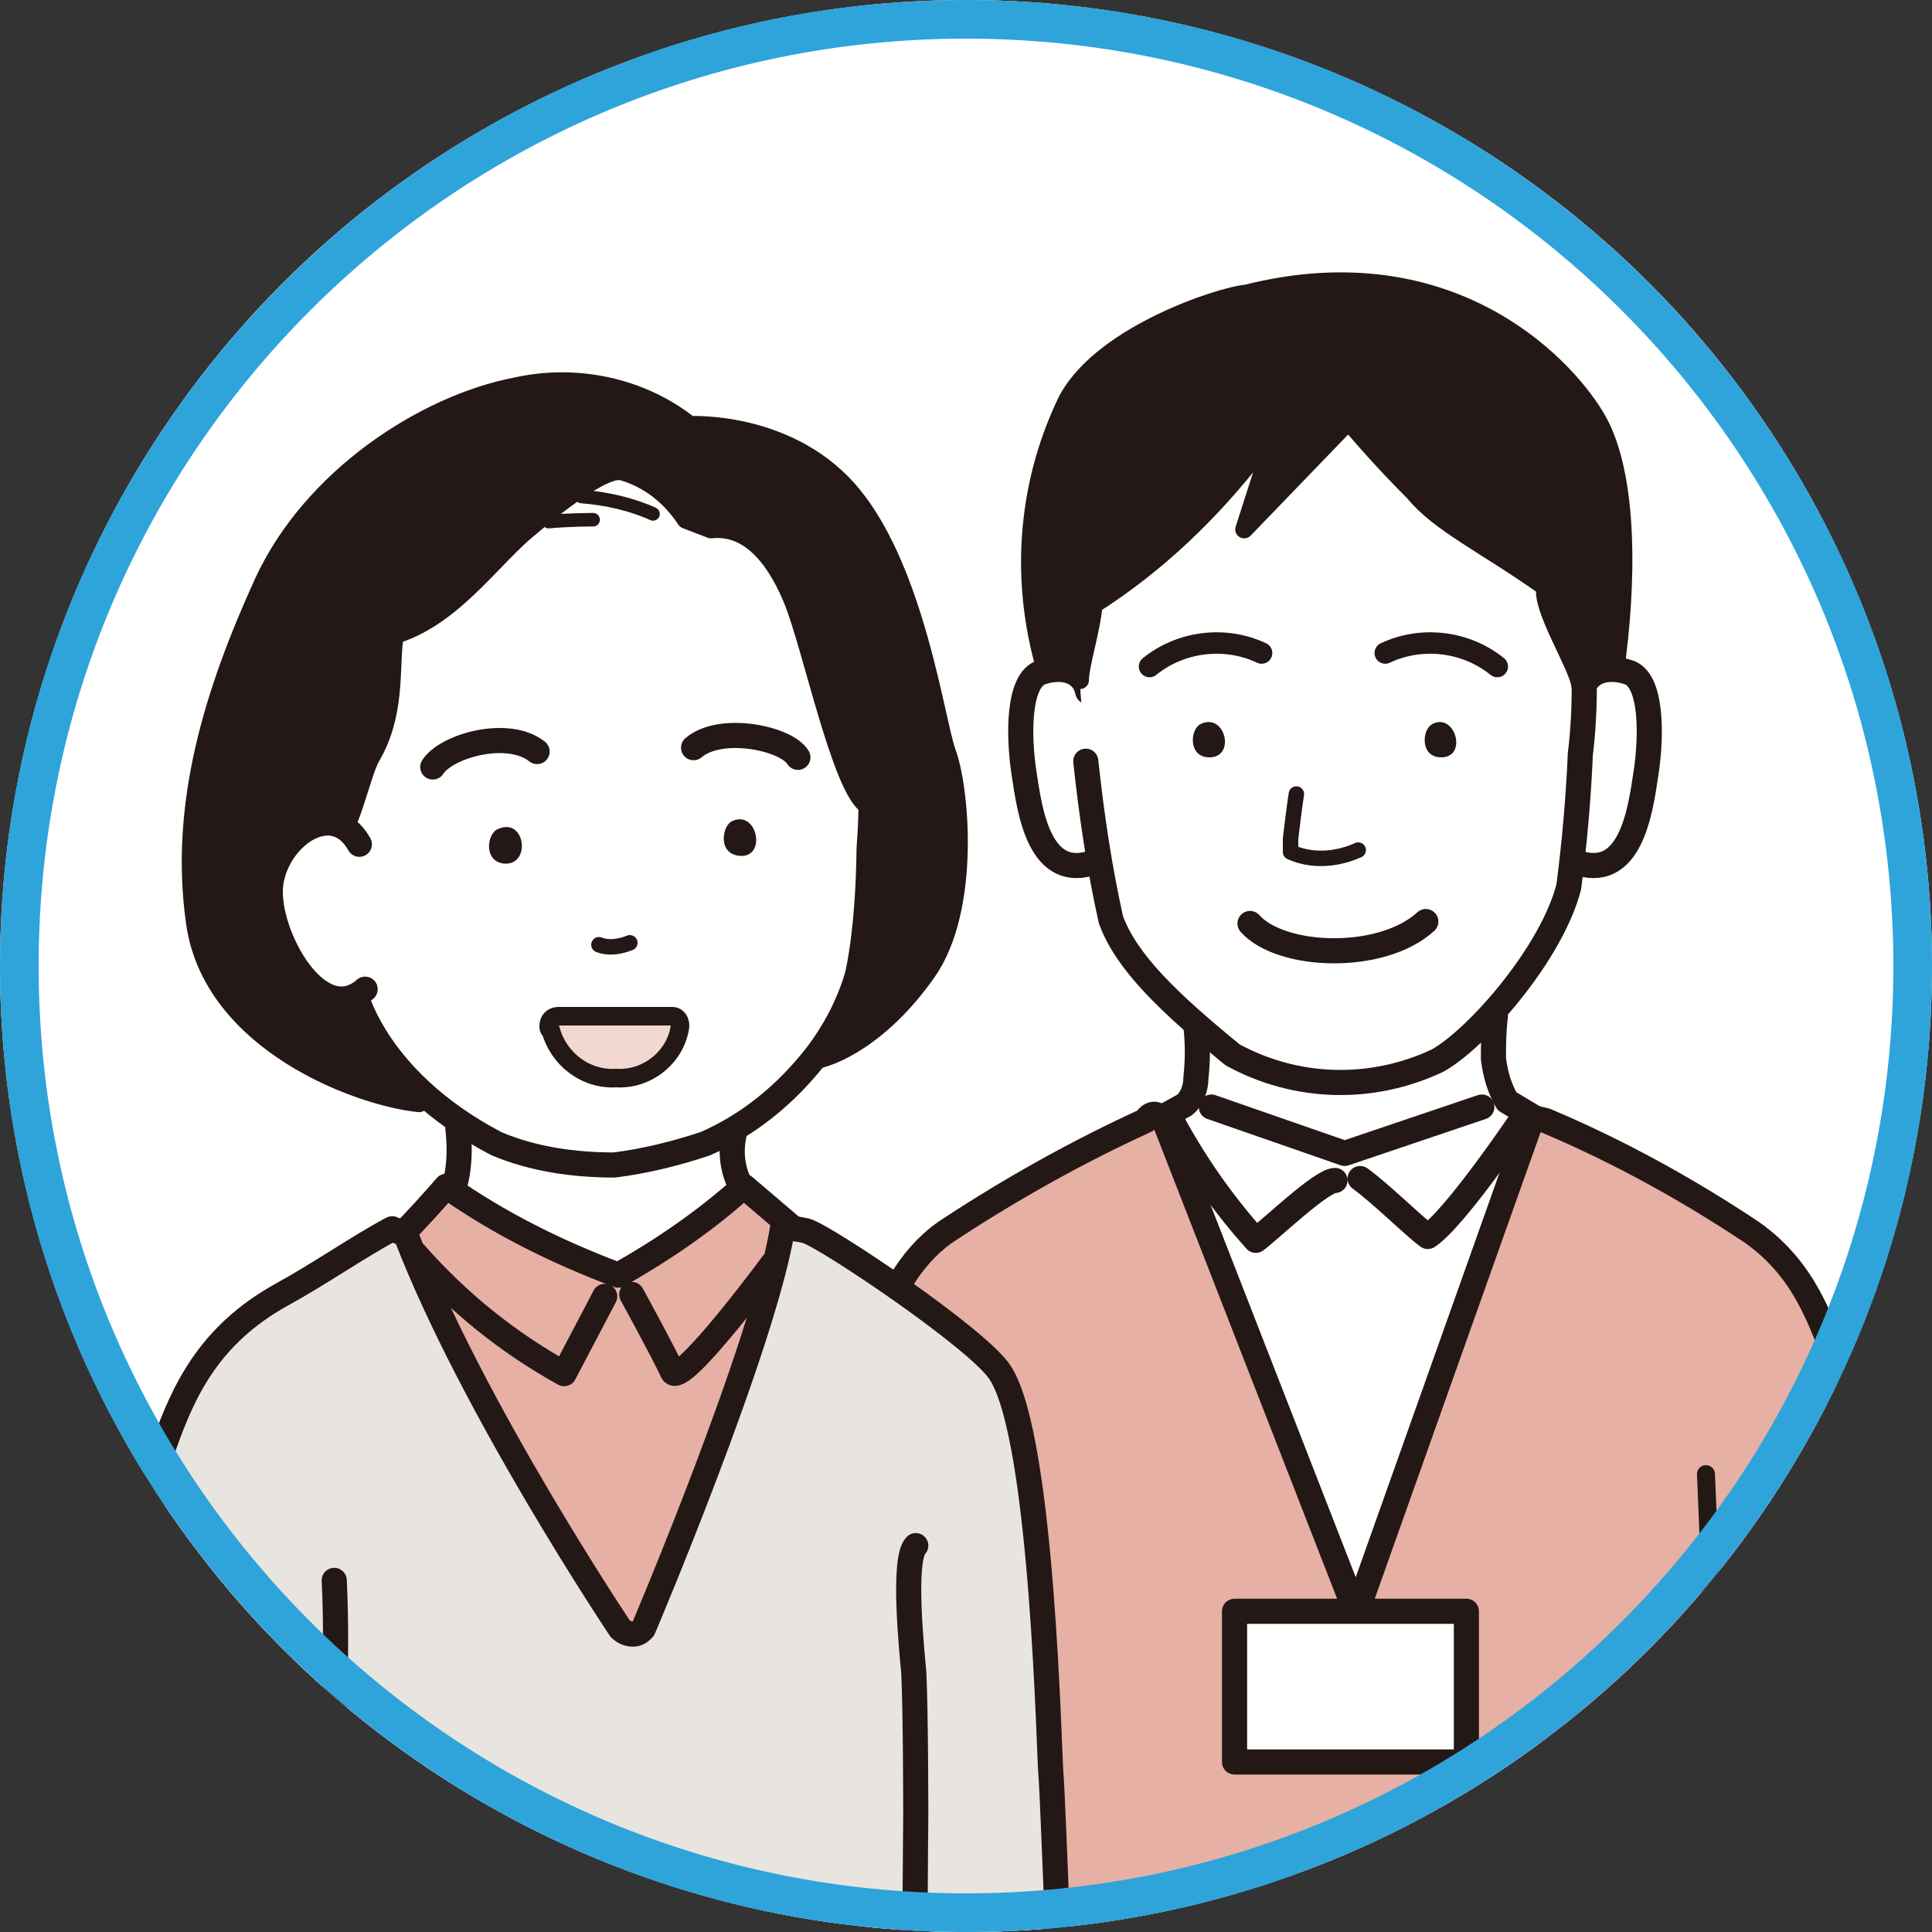 <svg version="1.1" id="レイヤー_1" xmlns="http://www.w3.org/2000/svg" xmlns:xlink="http://www.w3.org/1999/xlink" x="0" y="0" viewBox="0 0 100 100" xml:space="preserve"><rect x="0" y="0" width="100" height="100" fill="#333333" stroke="none"/><style>.st3{fill:#fff;stroke:#231815;stroke-width:.93;stroke-linecap:round;stroke-linejoin:round}.st5,.st6{stroke-width:1.3}.st5{fill:#fff;stroke:#231815;stroke-linecap:round;stroke-linejoin:round}.st6{fill:none}.st6,.st7,.st8{stroke:#231815;stroke-linecap:round;stroke-linejoin:round}.st7{fill:#e7b0a5;stroke-width:1.3}.st8{stroke-width:.93}.st8,.st9{fill:#231815}.st10{fill:none;stroke:#231815;stroke-width:.8;stroke-linecap:round;stroke-linejoin:round}</style><g id="レイヤー_2_1_"><g id="contents"><circle cx="50" cy="50" r="50" fill="#fff"/><defs><circle id="SVGID_1_" cx="50" cy="50" r="50"/></defs><clipPath id="SVGID_2_"><use xlink:href="#SVGID_1_" overflow="visible"/></clipPath><g clip-path="url(#SVGID_2_)"><defs><path id="SVGID_3_" d="M6.2 13.7h92.7v92.7H6.2z"/></defs><clipPath id="SVGID_4_"><use xlink:href="#SVGID_3_" overflow="visible"/></clipPath><g clip-path="url(#SVGID_4_)"><path class="st3" d="M47.5 119.2c0 .7-.5 3.7-.5 3.7s0 3.4.1 3.8c.1.7.4 1.4.7 2 .7 1.4 1.7 2.5 3 3.3l3.5.6-.6-12.9-6.2-.5z"/><path class="st3" d="M49.8 123.4c.3.5.6 1 .7 1.6 0 0 0 3.2.6 3.9s1.9 1.4 2 .9m42.4-12.6c0 .7 1.1 5.5 1.1 5.5s0 3.4-.1 3.8c-.1.7-.4 1.4-.7 2-.7 1.4-1.7 2.5-3.1 3.3l-3.5.6.6-12.9 5.7-2.3z"/><path class="st3" d="M93.8 123.1c-.3.5-.6 1-.7 1.5 0 0 0 3.2-.6 3.9-.6.7-1.9 1.4-2.1.9"/><path d="M53.3 114.8c.1 1.3 0 5.1 0 5.1l.1.8s.3 11.7.7 11.8 35.9.1 36.3 0c.7-7.7-.3-15.7-.3-17.1S71.8 110 71.8 110l-18.5 4.8z" fill="#c29d83" stroke="#231815" stroke-width=".93" stroke-linecap="round" stroke-linejoin="round"/><path class="st5" d="M61.9 53.1c.1.9.1 1.8 0 2.7 0 .5-.2 1.1-.6 1.4l-.9.5v39.4h19.9L80 58.2 78 57c-.4-.7-.6-1.4-.7-2.2 0-.7 0-1.4.1-2.2"/><path class="st6" d="M62.7 57.3l6.9 2.4 7.1-2.4m-7.6 3.8c-.7 0-3.3 2.5-4.1 3.1-1.7-1.9-3.1-3.9-4.3-6.1m18.1-.2s-3.5 5.2-4.9 6.1c-.8-.6-2.4-2.2-3.5-3"/><path class="st7" d="M89.6 111s.1 5.3-.3 6.2-2.3 1.6-4.3 2c-3.9.3-7.8.3-11.8 0-.7-.2-1.6-3.8-2-3.7s-1.1 3.2-2.2 3.7-10.2-.2-12-.5-3-.4-3.4-.7-.6-2.9-.6-2.9c-.1.6-.1 4.6-.2 5.1s-.5.9-1 1c-1.1.1-2.2.1-3.3 0-.9-.1-1.8-.3-2.6-.6-.5-.3-.8-.8-.9-1.3l-.2-6.5c-.7-1.5-.8-17.6-.6-18.1 0-6.5-.9-20.7 1.2-25.8.8-2.1 1.9-4.1 3.8-5.3 3.2-2.1 6.6-4 10.1-5.6 0 0 .4-.8 1 .1l9.9 25.4 9.1-25.6s-.1-.1.7.1c3.8 1.6 7.4 3.6 10.7 5.8 2.8 2 3.5 4.6 4.4 6.7 1.7 4.7 1.7 10.1 2.2 15 .6 5.2.8 10.4 1 15.6.1 4.6.8 8.8-1 13.1 0 0 0 5.5-.7 5.9-1.1.6-.4.5-1.3.5-.6 0-5 1.1-5.5-.6-.2-.8 0-9.2 0-9.2"/><path class="st5" d="M63.9 83.4h12v7.8h-12zm18-47.6c.2-1 1.2-1.4 2.4-1s1.2 3.2.9 5.2-.8 5.7-3.7 4.6m-25.2-8.8c-.2-1-1.2-1.4-2.4-1S52.7 38 53 40s.8 5.7 3.7 4.6"/><path class="st5" d="M56.2 39.4c.3 2.8.7 5.5 1.3 8.2.8 2.2 3 4.3 6.3 7 3.3 1.8 7.2 1.9 10.6.3 2-1.1 5.9-5.5 6.8-9 .3-2.3.5-4.6.6-6.9 0 0 2.8-19.4-12.4-20.5S55.8 34.2 55.8 34.2"/><path class="st8" d="M82.6 21.6c-1.8-3-7.8-9-18.1-6.4-1.3.1-7.8 2.2-9.4 5.8-2 4.3-2.3 9.1-1 13.6.8-.5 1.8.6 1.8.6 0-.8.6-2.6.7-3.9 3.3-2.1 6.1-4.8 8.5-7.9V23l1.1-1.2-1.8 5.6 5.4-5.6c1.1 1.3 2.2 2.5 3.4 3.7 1.3 1.6 3.7 2.7 6.8 4.9-.3 1 1.7 4.1 1.8 5.1.3-.7 1-1 1.7-.8h.1c.6-4.2.8-10.1-1-13.1z"/><path class="st9" d="M62.1 37.5c-.5.3-.6 1.7.5 1.7 1.4 0 .8-2.4-.5-1.7zm12 0c-.5.3-.6 1.7.5 1.7 1.4 0 .7-2.4-.5-1.7z"/><path class="st10" d="M70.3 44c-1.1.5-2.4.6-3.5.1v-.7s.2-1.7.3-2.3"/><path d="M77.5 34.5c-1.6-1.3-3.9-1.6-5.8-.7m-12.2.7c1.6-1.3 3.9-1.6 5.8-.7" stroke-width="1.11" fill="none" stroke="#231815" stroke-linecap="round" stroke-linejoin="round"/><path class="st6" d="M64.7 47.8c1.6 1.8 6.8 2 9.1-.1"/><path d="M89.6 110.1c.1-3.1 0-6.1-.3-9.2-.4-5.6-.6-12.7-.6-12.7 0-2.7-.4-11.9-.4-11.9m-36.1-.2s0 7.6.1 13.4c0 0 .1 17.5.4 23.7" stroke-width=".93" fill="none" stroke="#231815" stroke-linecap="round" stroke-linejoin="round"/><path class="st3" d="M54 124.2c.3 2 .6 5.9.6 6.7s-1.1 5-2.5 5.3-4.5.6-4.5.6L46.2 124l7.8.2zm-45.4 0c-.3 2-.6 5.9-.6 6.7s1.1 5 2.5 5.3 4.5.6 4.5.6l1.4-12.9-7.8.3z"/><path d="M13.5 136.1c0-1.7.6-20.6.6-20.6s10.5-1.3 11.1-1.5 14.2-.9 14.2-.9l8.1 3.3.7 19.6-34.7.1z" fill="#66757b" stroke="#231815" stroke-width=".93" stroke-linecap="round" stroke-linejoin="round"/><path class="st5" d="M38 58.7c-.2.9-.1 1.8.3 2.6l1.1 1.2-8.5 7.4-8.6-7.3s1.1-.9 1.3-1.5c.2-.9.2-1.8.1-2.7"/><path class="st7" d="M23.1 61.4c2.7 1.9 5.7 3.4 8.9 4.6 2.3-1.3 4.5-2.8 6.5-4.6l2.7 2.3-2.1 22.2-13.3-.1L20.7 64c.9-.9 1.7-1.8 2.4-2.6z"/><path d="M7.3 91.3c-.1-5 0-12.6 1.2-16.5 1-2.8 2.3-5.7 6.1-7.8 2-1.1 4-2.5 5.7-3.4l.7.3c3.4 8.9 11.1 20.4 11.1 20.4.3.3.8.4 1.1.1l.1-.1s6.2-14.6 7.2-20.7c0 0 .3-.1 1.2.1s9.1 5.7 10.1 7.4c2.2 3.5 2.5 20 2.6 20.8.1 1.1.5 12.9.7 15s.4 10.4.6 11.8.4 5.7-.3 6c-1.2.3-2.4.5-3.7.6-.7.1-2.8.3-2.8.3s-1.4 0-1.5-1-.4-8.6-.4-8.6c-.9.3-1.8.4-2.8.4-2.5 0-5-.2-7.4-.6-2-.3-3.7.4-6.2.6s-12.4.2-13.2 0c-.1.8.8 7.8-.4 9.5-1.5 1.1-8.7.1-8.7.1-.6-.5-.8-1.6-1.1-3.5s.1-12.6-.2-14.5.3-16.7.3-16.7z" fill="#e8e4df" stroke="#231815" stroke-width="1.3" stroke-linecap="round" stroke-linejoin="round"/><path class="st6" d="M17 114.9c.2-3.2.3-18.4.3-18.4s.1-1.9 0-4.5c-.1-2 .2-6 0-10.2M47.4 80c-.7.7-.2 5.5-.1 6.6.1 2.2.1 7.4.1 7.4s-.1 9.6 0 12.2c0 0 .2 8.4-.6 8.9M40 65.4s-4.8 6.5-5.2 5.6-2.1-4-2.1-4m-1.4.1l-2.1 4c-2.9-1.6-5.5-3.7-7.7-6.2"/><path class="st5" d="M44.8 48.5c-.3 2.3-1.2 4.4-2.6 6.2-1.5 1.9-3.4 3.5-5.7 4.5-1.5.5-3.1.9-4.7 1.1-2.1 0-4.2-.3-6.1-1.1-6.5-3.4-7.4-8.1-7.4-8.1s-1.8-10.4.6-18 7.4-10.8 14.2-10 14.8 10.3 11.7 25.4z"/><path class="st9" d="M25.8 42.9c-.6.2-.8 1.7.3 1.8 1.4.1 1.1-2.4-.3-1.8zm12.1-.4c-.5.2-.8 1.7.4 1.8 1.4.1.9-2.4-.4-1.8z"/><path class="st6" d="M35.9 38.7c1.4-1.2 4.8-.5 5.4.5m-13.5-.3c-1.5-1.2-4.7-.3-5.4.8"/><path class="st10" d="M32.6 48.8c-.5.2-1.1.3-1.6.1"/><path d="M30.1 25.7c1.3.1 2.6.4 3.7.9m-5.4.4c1-.1 2.3-.1 2.3-.1" stroke-width=".7" fill="none" stroke="#231815" stroke-linecap="round" stroke-linejoin="round"/><path class="st8" d="M49 38.9c-.6-1.8-1.6-9.2-4.8-13.2S35.7 22 35.7 22c-2.5-2-5.9-2.7-9-2-4.7.9-10.6 4.7-13.1 10.2s-4.4 11.4-3.5 17.6 8.5 9 11.6 9.3c-1.7-1.3-2.9-3-3.5-5-.7-2.8-1-5.6-.9-8.5.8-.4 1.4-3.5 1.9-4.4 1.3-2.2 1-4.5 1.2-6.1h-1.2c3.6-.3 5.9-3.8 8-5.6s4.2-3.3 5-3.1c1.4.4 2.5 1.3 3.3 2.5l1.3.5c1.8-.2 3.2 1.2 4.2 3.6s2.5 9.8 3.9 10.7c0 .1 0 .9-.1 2.2-.1 7.9-1.7 10.2-2.8 11 1.1-.1 3.7-1.3 6-4.6s1.7-9.6 1-11.4z"/><path d="M34.8 52.6h-5.9c-.3 0-.5.2-.5.5 0 .1 0 .2.1.2.4 1.5 1.8 2.6 3.4 2.5 1.6.1 3.1-1.1 3.3-2.7 0-.2-.1-.5-.4-.5z" fill="#f3d8d2" stroke="#231815" stroke-width=".96" stroke-linecap="round" stroke-linejoin="round"/><path class="st5" d="M18.6 43.7c-1.4-2.5-4.4-.3-4.6 2.2s2.5 7.4 4.9 5.3"/></g></g><path d="M50 2c26.5 0 48 21.5 48 48S76.5 98 50 98 2 76.5 2 50 23.5 2 50 2m0-2C22.4 0 0 22.4 0 50s22.4 50 50 50 50-22.4 50-50S77.6 0 50 0z" fill="#2ea4db"/></g></g></svg>